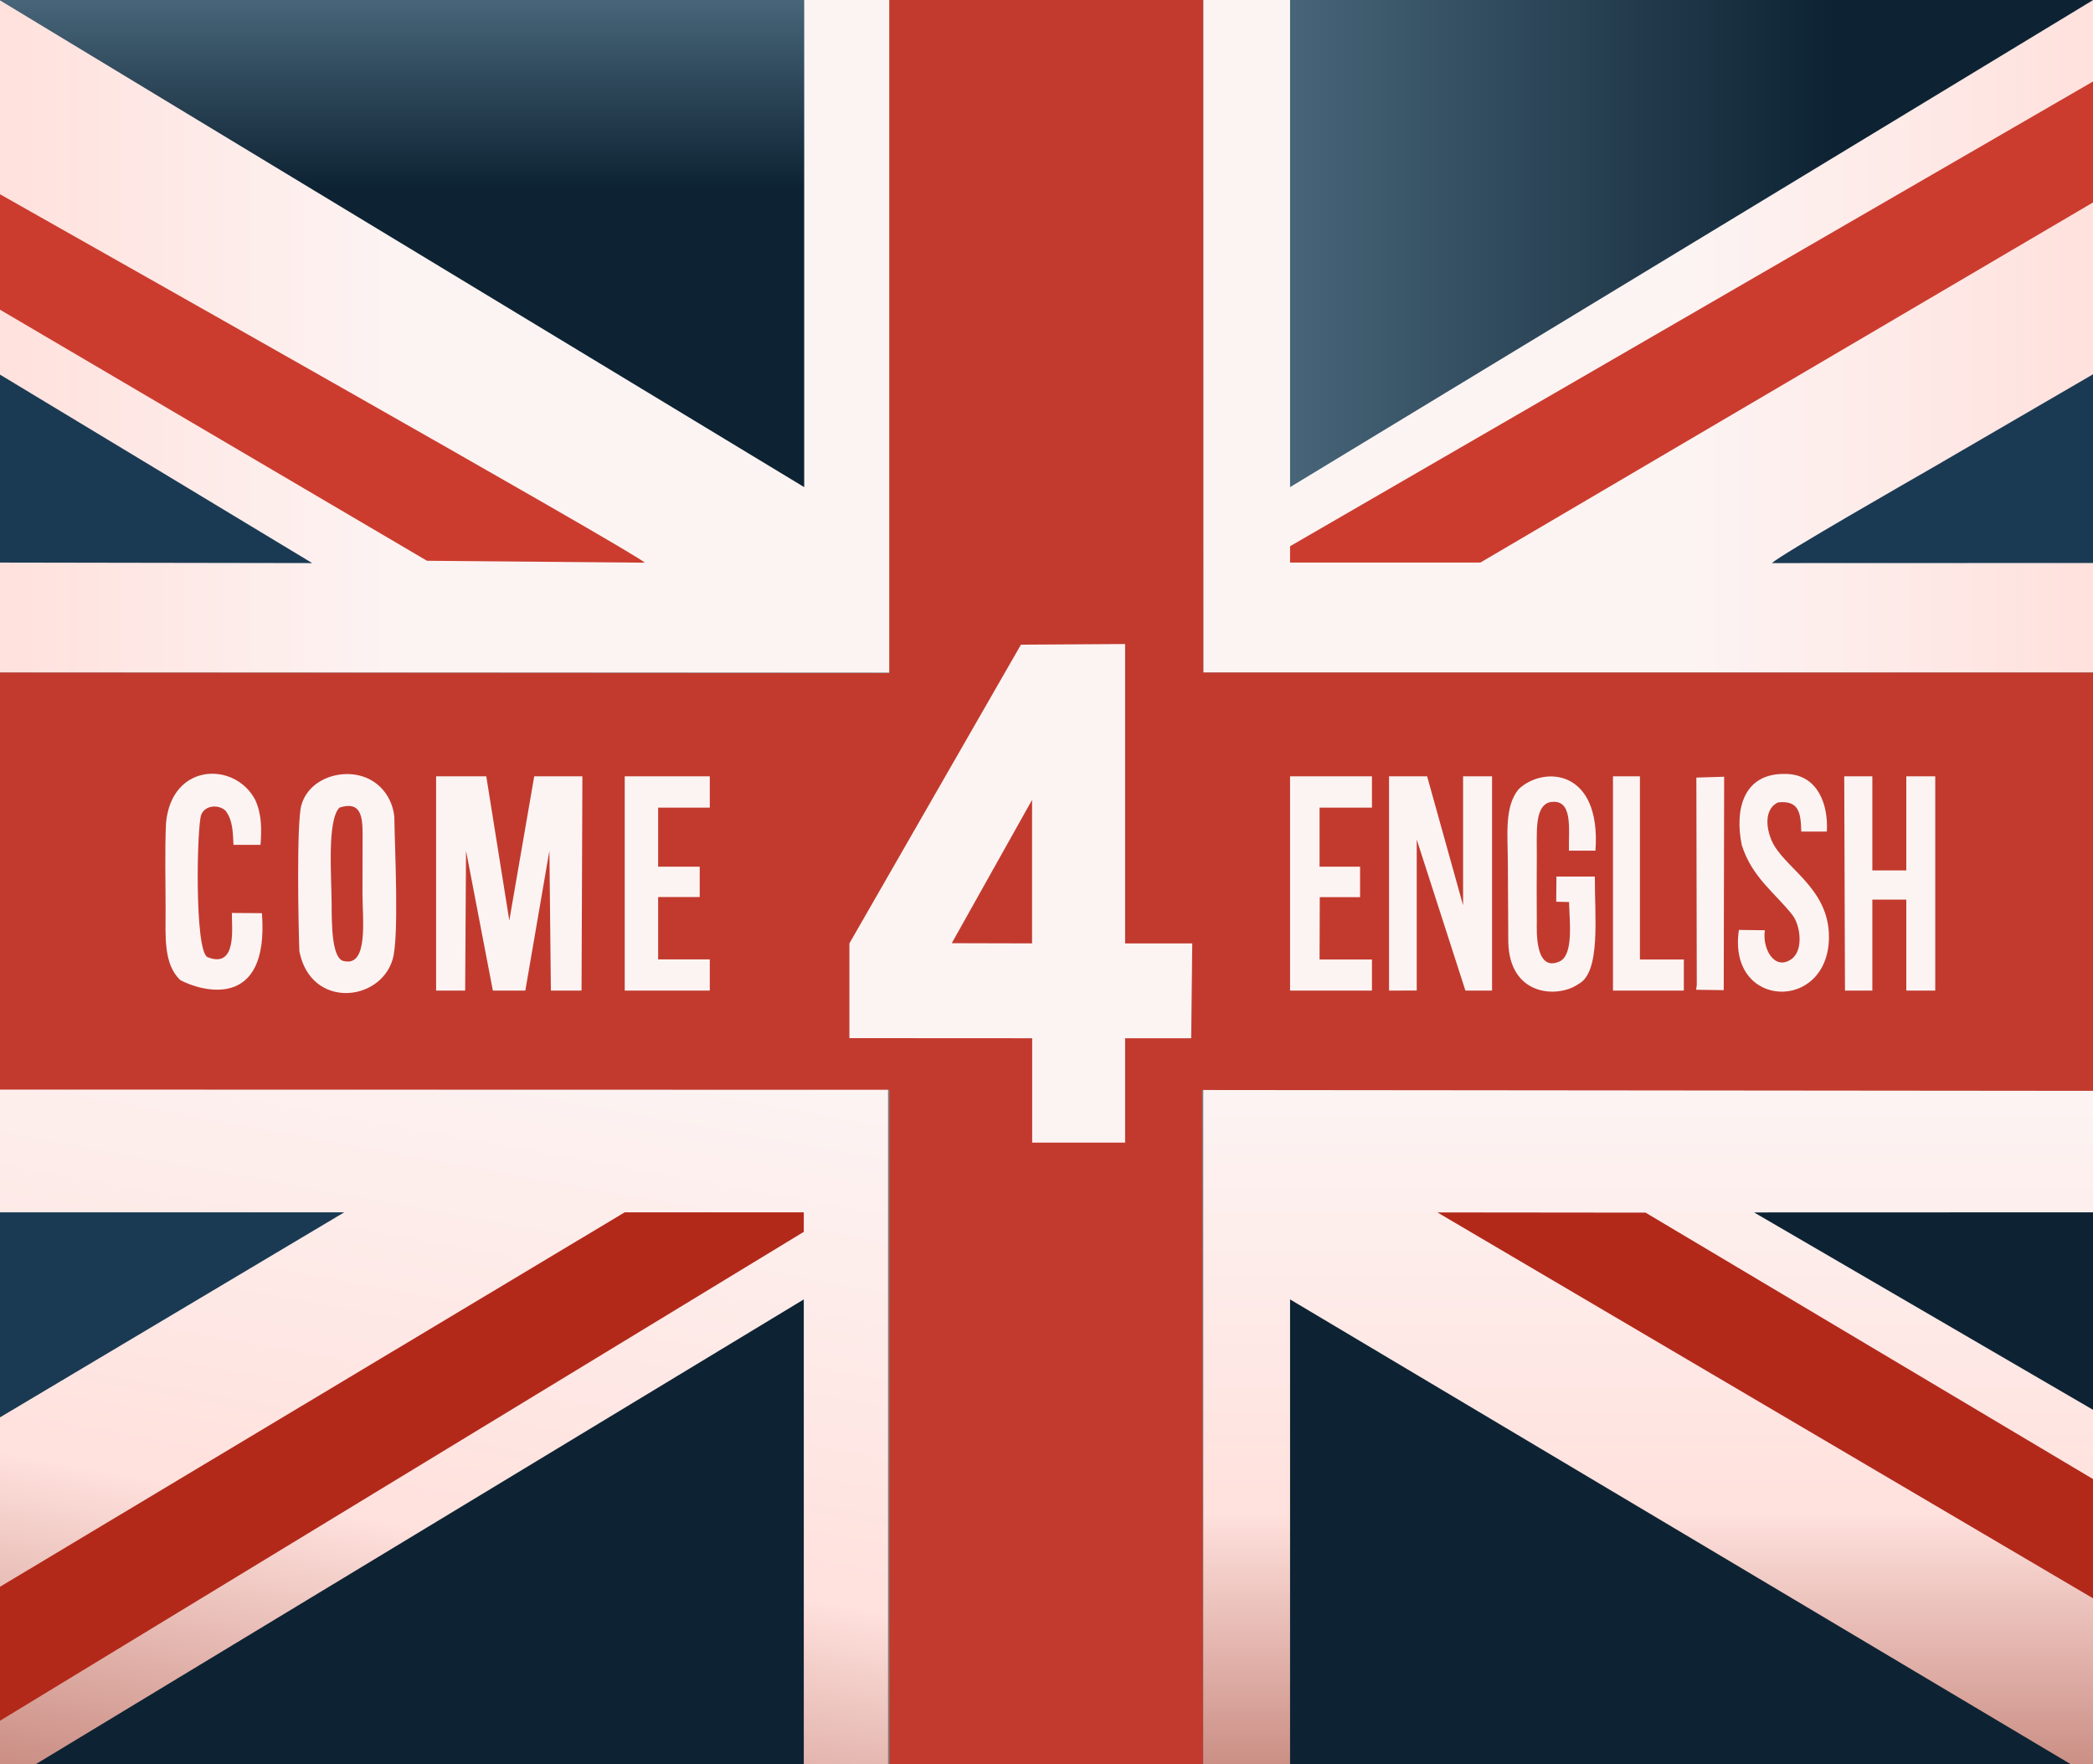 <svg version="1.2" xmlns="http://www.w3.org/2000/svg" viewBox="0 0 1973 1663" width="1973" height="1663">
	<rect x="0" y="0" width="1973" height="1663" fill="#808080" stroke="none"/>
	<title>logo_wektor-pdf</title>
	<defs>
		<clipPath clipPathUnits="userSpaceOnUse" id="cp1">
			<path d="m-69-48h2438v1740h-2438z"/>
		</clipPath>
		<linearGradient id="g1" x2="1" gradientUnits="userSpaceOnUse" gradientTransform="matrix(-134.504,762.811,-922.864,-162.726,484.873,962.949)">
			<stop offset="0" stop-color="#fcf4f3"/>
			<stop offset=".628" stop-color="#ffe1dd"/>
			<stop offset="1" stop-color="#cb8f85"/>
		</linearGradient>
		<linearGradient id="g2" x2="1" gradientUnits="userSpaceOnUse" gradientTransform="matrix(0,638.598,-839.199,0,1553.937,1025.057)">
			<stop offset="0" stop-color="#fcf4f3"/>
			<stop offset=".628" stop-color="#ffe1dd"/>
			<stop offset="1" stop-color="#cb8f85"/>
		</linearGradient>
		<linearGradient id="g3" x2="1" gradientUnits="userSpaceOnUse" gradientTransform="matrix(839.197,0,0,634.201,1134.339,316.887)">
			<stop offset="0" stop-color="#fcf4f3"/>
			<stop offset=".543" stop-color="#fcf4f3"/>
			<stop offset="1" stop-color="#ffe1dd"/>
		</linearGradient>
		<linearGradient id="g4" x2="1" gradientUnits="userSpaceOnUse" gradientTransform="matrix(-839.616,0,0,-634.202,838.709,316.888)">
			<stop offset="0" stop-color="#fcf4f3"/>
			<stop offset=".543" stop-color="#fcf4f3"/>
			<stop offset="1" stop-color="#ffe1dd"/>
		</linearGradient>
		<linearGradient id="g5" x2="1" gradientUnits="userSpaceOnUse" gradientTransform="matrix(0,459.396,-759.033,0,378.609,-0.214)">
			<stop offset="0" stop-color="#476478"/>
			<stop offset=".005" stop-color="#476478"/>
			<stop offset=".386" stop-color="#0d2333"/>
			<stop offset="1" stop-color="#0d2333"/>
		</linearGradient>
		<linearGradient id="g6" x2="1" gradientUnits="userSpaceOnUse" gradientTransform="matrix(757.438,0,0,459.396,1216.099,229.484)">
			<stop offset="0" stop-color="#476478"/>
			<stop offset=".005" stop-color="#476478"/>
			<stop offset=".678" stop-color="#0d2333"/>
			<stop offset="1" stop-color="#0d2333"/>
		</linearGradient>
	</defs>
	<style>
		.s0 { fill: url(#g1) } 
		.s1 { fill: url(#g2) } 
		.s2 { fill: url(#g3) } 
		.s3 { fill: url(#g4) } 
		.s4 { fill: #c23a2e } 
		.s5 { fill: #0d2333 } 
		.s6 { fill: url(#g5) } 
		.s7 { fill: url(#g6) } 
		.s8 { fill: #fcf4f3 } 
		.s9 { fill: #b2291a } 
		.s10 { fill: #cb3c2e } 
		.s11 { fill: #1a3a53 } 
	</style>
	<g id="Page 1" clip-path="url(#cp1)">
		<path id="Path 1" class="s0" d="m837.1 1663.7h-839v-638.6h839z"/>
		<path id="Path 2" class="s1" d="m1973.5 1663.7h-839.2v-638.6h839.2z"/>
		<path id="Path 3" class="s2" d="m1134.3-0.2h839.2v634.2h-839.2z"/>
		<path id="Path 4" class="s3" d="m838.7 634h-839.6v-634.2h839.6z"/>
		<path id="Path 5" class="s4" d="m838.3-0.2v634.7l-839.2-0.5v393.1l839.4 0.2v636.4l295.6-0.5-1-635.7 840.3 0.8 0.1-394.3h-839.2l-0.1-634.2z"/>
		<path id="Path 6" class="s5" d="m1216.1 1663.1h736l-736-438.2z"/>
		<path id="Path 7" class="s6" d="m758.1-0.2h-759l759 459.4z"/>
		<path id="Path 8" class="s7" d="m1216.1-0.2h757.4l-757.4 459.4z"/>
		<path id="Path 9" class="s5" d="m757.7 1663.1h-724.1l724.1-438.2z"/>
		<path id="Path 10" fill-rule="evenodd" class="s8" d="m962.4 607.7l98.2-0.6v282.2h63.3l-1 89.4h-62.3v98.4h-87.6v-98.4l-172.3-0.1v-89.3zm10.5 281.6v-135.3l-75.7 135.1z"/>
		<path id="Path 11" class="s9" d="m-1.2 1496.5v126.3l758.9-461.6v-18.4h-168.8zm1974.8 10.5v-112.4l-422.4-251.5-196.2-0.2z"/>
		<path id="Path 12" class="s10" d="m1973.6 190.5v-114l-757.5 438.4v15.4h179.4zm-1571.1 338.1l205.2 1.8c-2.6-6.1-581.6-332.3-608.6-347.8v108.8z"/>
		<path id="Path 13" class="s11" d="m324.5 1142.8h-9.3-317.1c0 0-0.1 185.3 0 194.4m1975.3-806.5l0.2-178.2-153 89c-11.6 6.7-143.1 81.9-150.2 89.3z"/>
		<path id="Path 14" class="s5" d="m1973.6 1329.3v-186.5l-320.1 0.1z"/>
		<path id="Path 15" class="s8" d="m548.2 933.8l0.8-202h-45.4l-23.5 135.9-21.7-135.9h-47.3v202h27.4l0.8-131.9 25.3 131.9h30.6l22.7-131.9 1.4 131.9z"/>
		<path id="Path 16" class="s11" d="m294.3 530.8l-295.2-178.2v177.7z"/>
		<path id="Path 17" fill-rule="evenodd" class="s8" d="m1309.4 731.8h35.9l33.9 121.6v-121.6h27.3v202h-25.1l-45.9-142.4v142.3l-26.1 0.1zm-1025.3 27.2c7.7-27.4 43.8-36.6 66.3-23.3 12.4 7.3 19.8 20.1 21.3 34 0.4 28.9 4.7 114.1-1.6 134.8-12.1 40.4-77.4 46.5-87.9-7.9-0.9-23.4-2.8-121.1 1.9-137.6zm40.8 147.1c22.3 4.5 16.9-39.3 16.8-63.1l0.1-55.6c0.1-18.1-1.7-32.6-21.8-26.1-11.8 11.9-7.5 64.7-7.4 89.6 0.1 21.4 0.1 54.2 12.3 55.2zm1472.1-58.1h-32v85.8h-25.8l-0.7-202h26.5v88.7h32v-88.7h27.3v202h-27.3zm-1556.4-94c6.4 14.1 6 28.2 5 42.4h-25.5c-0.6-10.4-0.3-22.9-7.5-32.2-6.5-6.1-19.3-5.3-22.9 3.8-4.1 10.5-6.5 127.5 5.8 134.2 28.9 11.7 22.6-30.1 23.1-41.6l28.3 0.2c7.1 92.5-57.4 73.6-76.9 63.1-16-15-13.9-41.2-13.9-67 0-26.3-0.8-55.1 0.4-81.1 5.3-57.2 65.2-58 84.1-21.8zm1180.8 58.8c-0.1-25.9-3.4-52.5 10.2-68.9 23.1-22 77.9-19.6 72.4 58h-25c-0.6-19.9 4.7-50.6-18.9-45.5-13.7 4.9-11.2 28.7-11.4 50.4-0.2 20.9-0.1 41.8 0 62.7 0 6.1-2.2 47.8 21.7 36.7 13.3-6.5 9-39 8.7-55.9l-12.1-0.3 0.2-23.7h36.2c-0.2 37.2 5.9 90.5-15.6 101.4-19.3 13.5-65 11.5-66-39.9-0.2-25-0.3-50-0.4-75zm-832.5-81h80.2v29.5h-48.7v55.7h39.2v28.6h-39.2v58.8h48.7v29.4h-80.2zm1096-2.2c28.9 1.3 38.7 29 37.2 54.3h-24.1c-0.4-17.7-2.2-29.7-21.9-27.5-10.7 4.9-12.8 19.2-6.4 35.1 10.7 26.4 54.7 44.4 54.4 92.2-0.6 70.8-96 67.7-84.9-7.1l24.5 0.3c-2.7 17.2 9 38.7 25.2 27.1 11.4-8.3 8.3-31.8 0.8-41.4-16.3-20.9-38.1-35.3-47.8-66-6.8-33.2 1.1-68.9 43-67zm-468.8 2.2h77.2v29.5h-49.4v55.7h38.2v28.7h-38l-0.2 58.8h49.4v29.3h-77.2zm304.4 0h25.4v172.7h41.4v29.3h-66.8zm78.6 1.2l26.2-0.8-0.4 201.2-26-0.4 0.6-4.7z"/>
	</g>
</svg>